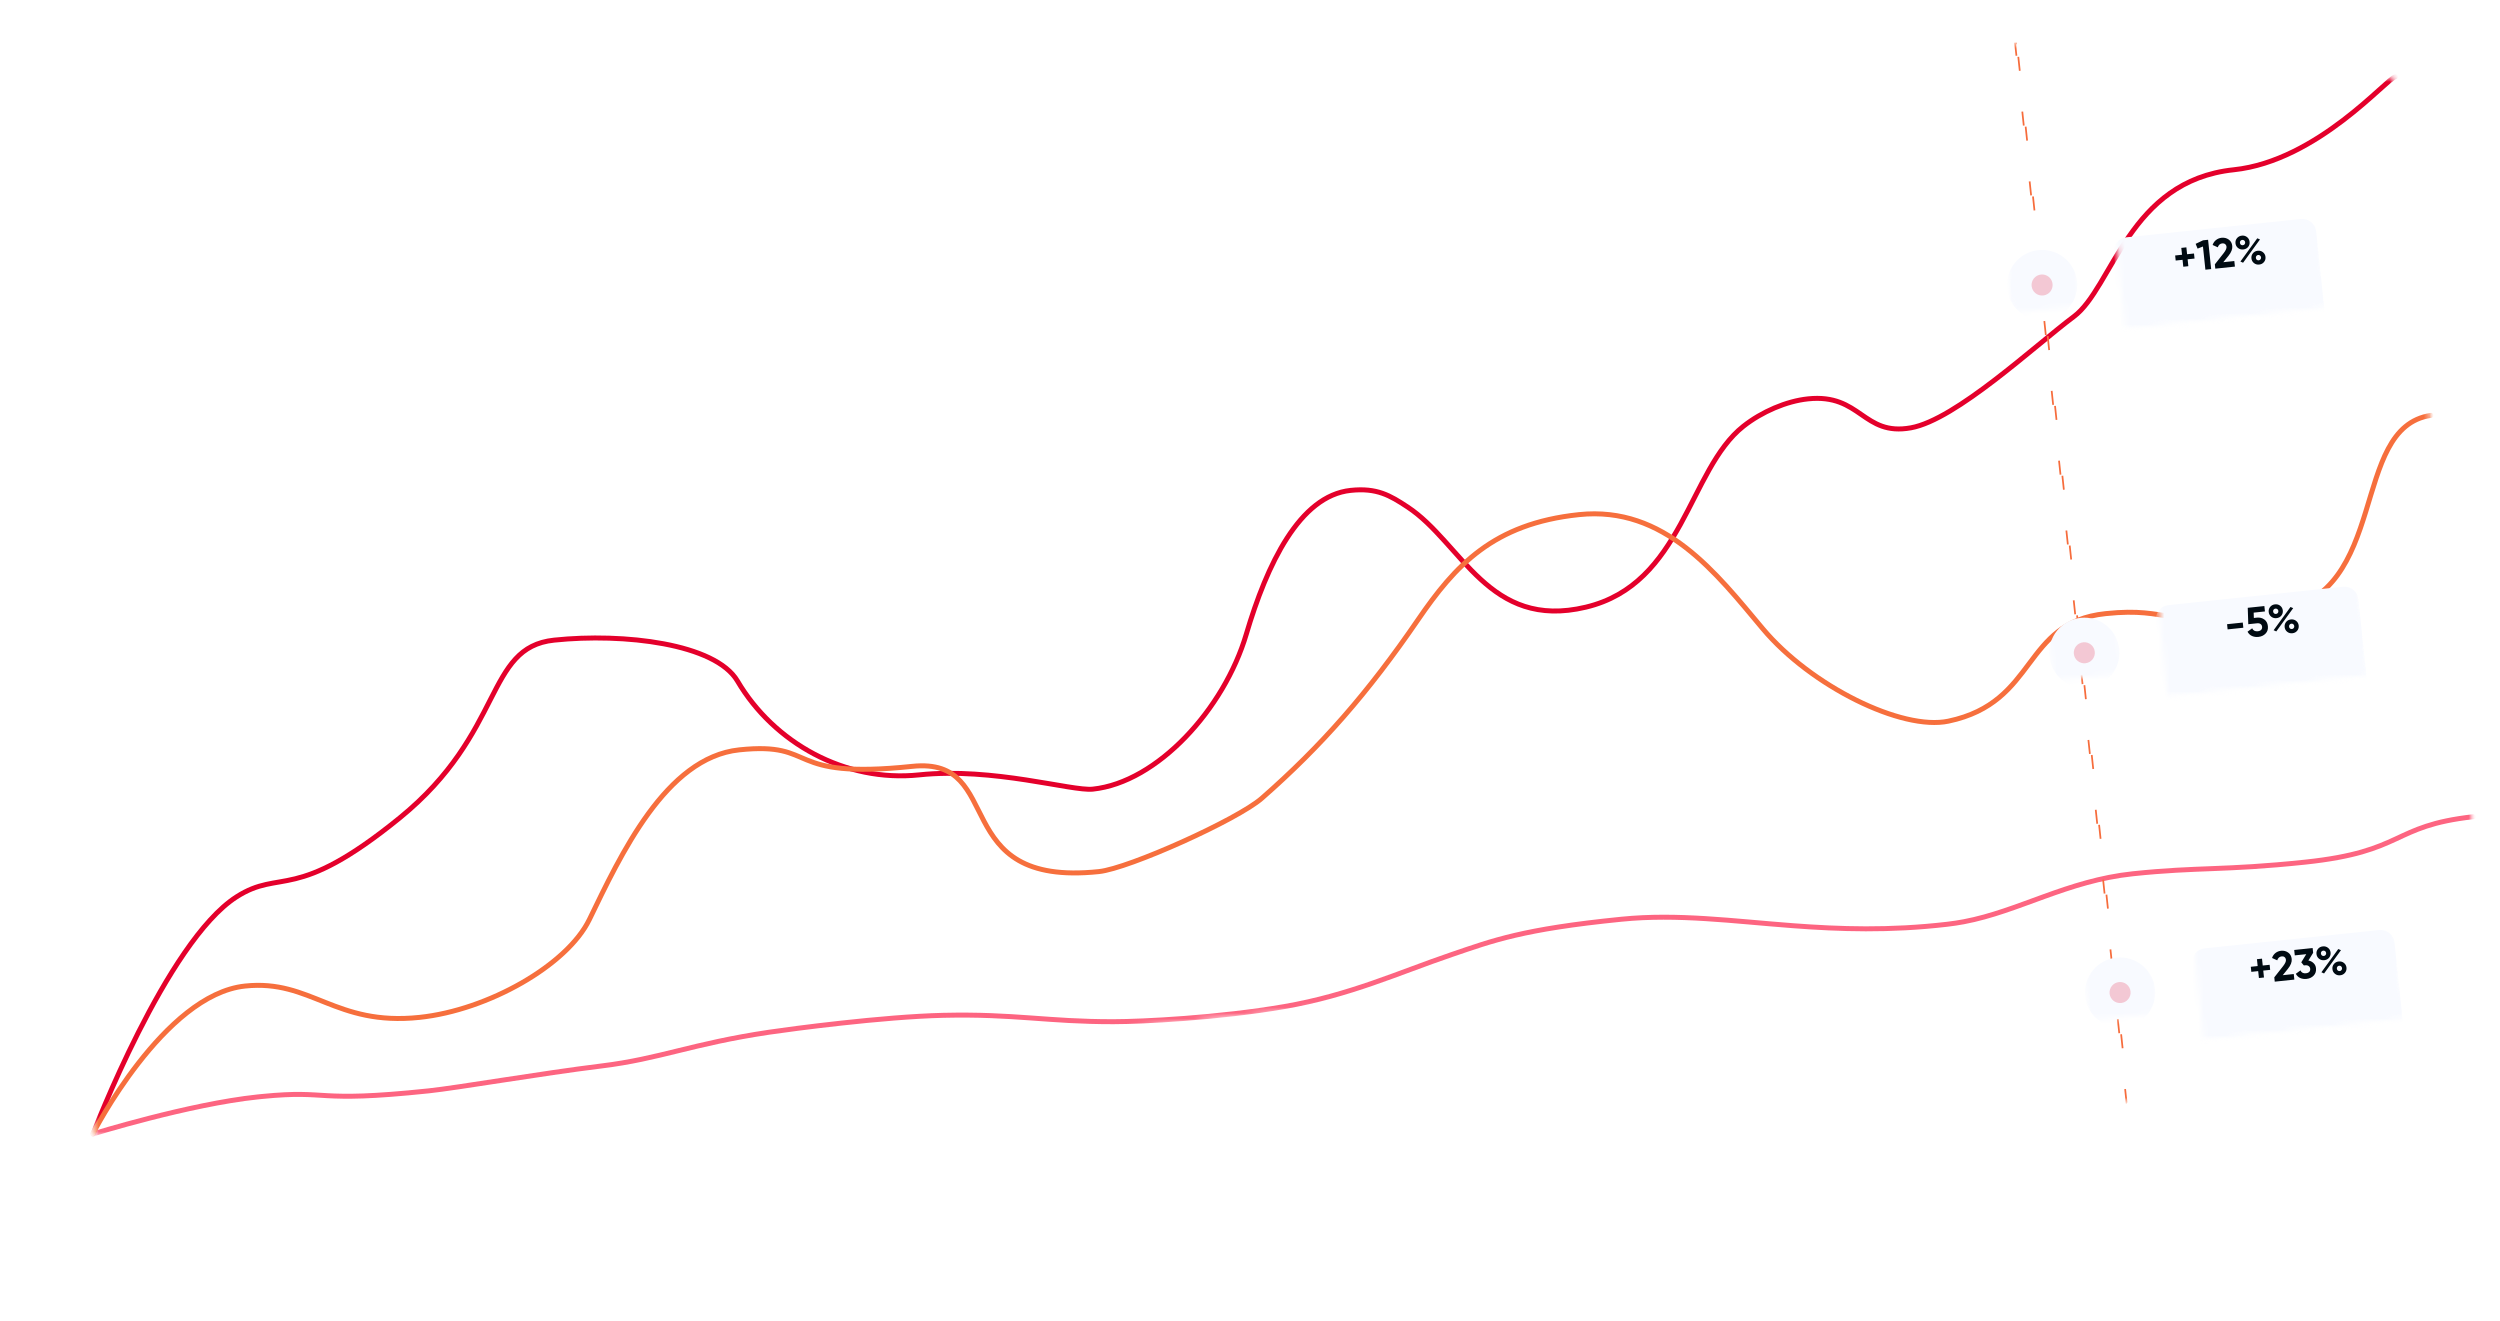 <?xml version="1.0" encoding="UTF-8"?> <svg xmlns="http://www.w3.org/2000/svg" width="443" height="234" viewBox="0 0 443 234" fill="none"><mask id="mask0_651_2119" style="mask-type:luminance" maskUnits="userSpaceOnUse" x="0" y="-1" width="443" height="235"><path d="M423.021 -0L0 44.461L19.837 233.015L442.858 188.554L423.021 -0Z" fill="white"></path></mask><g mask="url(#mask0_651_2119)"><path d="M423.025 -0.001L0 44.461L19.715 231.852L442.74 187.39L423.025 -0.001Z" fill="white" fill-opacity="0.01"></path><mask id="mask1_651_2119" style="mask-type:luminance" maskUnits="userSpaceOnUse" x="1" y="13" width="439" height="189"><path d="M424.458 13.613L1.434 58.074L16.515 201.42L439.54 156.958L424.458 13.613Z" fill="white"></path></mask><g mask="url(#mask1_651_2119)"><path d="M16.461 200.937C16.461 200.937 33.532 195.65 45.642 194.378C45.914 194.349 46.178 194.322 46.437 194.297C58.815 193.078 55.237 195.479 75.965 193.3C81.021 192.769 96.064 190.18 106.546 188.893C117.028 187.607 122.526 184.961 136.289 182.908C140.251 182.317 156.396 180.166 167.148 179.915C179.786 179.621 185.621 181.066 197.312 181.045C202.452 181.036 215.961 180.378 227.605 178.361C239.249 176.343 247.799 172.367 257.233 169.152C264.542 166.662 269.803 164.641 287.321 162.887C297.3 161.887 306.907 163.22 317.736 164.037C325.916 164.654 334.792 164.977 345.053 163.778C346.09 163.657 347.069 163.506 348.002 163.33C357.719 161.497 366.346 156.051 377.947 154.831C389.548 153.612 394.017 154.289 408.416 152.776C426.241 150.903 423.643 146.359 438.25 144.724" stroke="#FD6581" stroke-width="0.882" stroke-linecap="round"></path><path d="M16.465 200.956C16.465 200.956 29.465 166.914 41.896 158.934C49.846 153.829 52.171 160.118 70.836 144.927C89.502 129.736 85.887 114.725 98.197 113.431C110.507 112.137 126.765 114.037 130.681 120.679C137.149 131.653 149.767 138.685 162.889 137.306C176.011 135.927 189.928 140.227 193.645 139.836C205.068 138.635 216.905 125.673 220.84 112.388C224.503 100.022 230.257 87.85 239.347 86.895C243.983 86.407 246.303 87.778 249.437 89.847C259.051 96.194 263.763 111.705 281.009 107.59C298.255 103.476 299.191 83.227 308.928 75.533C312.193 72.954 316.564 71.079 320.372 70.679C329.776 69.691 330.086 77.357 338.622 75.808C346.6 74.359 360.568 61.262 367.472 56.109C374.376 50.956 377.19 32.041 395.829 30.082C410.676 28.522 423.065 13.759 424.458 13.613" stroke="#E4002B" stroke-width="0.882" stroke-linecap="round"></path><path d="M16.457 200.889C16.457 200.889 29.02 176.241 43.43 174.727C55.165 173.493 59.325 181.858 74.332 180.281C86.49 179.003 100.509 171.024 104.437 162.936C109.949 151.583 117.952 134.244 131.001 132.873C145.229 131.377 138.624 138.218 161.646 135.799C178.508 134.026 167.68 157.289 194.738 154.445C200.035 153.889 219.259 145.249 223.6 141.448C234.179 132.185 242.436 122.725 251.265 109.83C257.851 100.211 264.583 92.791 279.791 91.192C294.998 89.594 304.133 101.587 312.36 111.403C320.87 121.56 337.007 129.528 345.259 127.789C361.173 124.434 358.213 110.301 373.114 108.735C385.042 107.481 382.999 111.596 403.345 108.435C423.691 105.275 416.187 75.779 430.768 73.602" stroke="#F66F3D" stroke-width="0.882" stroke-linecap="round"></path></g><mask id="mask2_651_2119" style="mask-type:luminance" maskUnits="userSpaceOnUse" x="351" y="2" width="77" height="195"><path d="M407.627 2.243L351.348 8.158L371.128 196.168L427.407 190.252L407.627 2.243Z" fill="white"></path></mask><g mask="url(#mask2_651_2119)"><path d="M357.391 7.678L357.082 7.711L376.829 195.411L377.139 195.378L357.391 7.678Z" stroke="#F66C3C" stroke-width="0.311" stroke-dasharray="2.49 9.95"></path><mask id="mask3_651_2119" style="mask-type:luminance" maskUnits="userSpaceOnUse" x="368" y="167" width="15" height="14"><path d="M381.209 167.178L368.84 168.478L370.141 180.847L382.51 179.547L381.209 167.178Z" fill="white"></path></mask><g mask="url(#mask3_651_2119)"><g filter="url(#filter0_d_651_2119)"><path d="M376.326 180.197C379.741 179.838 382.219 176.778 381.86 173.362C381.5 169.947 378.44 167.469 375.024 167.828C371.609 168.187 369.131 171.247 369.491 174.662C369.85 178.078 372.91 180.556 376.326 180.197Z" fill="#F8FAFF"></path><path d="M375.871 175.867C376.895 175.76 377.639 174.842 377.531 173.817C377.423 172.792 376.505 172.049 375.48 172.157C374.456 172.264 373.712 173.182 373.82 174.207C373.928 175.232 374.846 175.975 375.871 175.867Z" fill="#E4002B" fill-opacity="0.2"></path></g></g><mask id="mask4_651_2119" style="mask-type:luminance" maskUnits="userSpaceOnUse" x="388" y="158" width="39" height="27"><path d="M424.046 158.32L388.176 162.091L390.518 184.355L426.389 180.585L424.046 158.32Z" fill="white"></path></mask><g mask="url(#mask4_651_2119)"><mask id="mask5_651_2119" style="mask-type:luminance" maskUnits="userSpaceOnUse" x="384" y="158" width="43" height="27"><path d="M424.046 158.321L384.465 162.481L386.807 184.745L426.388 180.585L424.046 158.321Z" fill="white"></path></mask><g mask="url(#mask5_651_2119)"><g filter="url(#filter1_d_651_2119)"><path fill-rule="evenodd" clip-rule="evenodd" d="M390.648 161.831C389.282 161.975 388.291 163.199 388.435 164.565L388.696 167.046L385.819 170.151C385.308 170.703 385.4 171.58 386.015 172.013L389.475 174.452L390.257 181.881C390.4 183.248 391.624 184.239 392.991 184.095L423.914 180.845C425.28 180.701 426.271 179.477 426.127 178.111L424.305 160.795C424.162 159.428 422.937 158.437 421.571 158.581L390.648 161.831Z" fill="#F8FAFF"></path></g></g><path d="M402.179 170.962L402.274 171.86L401.049 171.988L401.178 173.213L400.28 173.307L400.151 172.083L398.934 172.211L398.84 171.313L400.057 171.185L399.929 169.968L400.827 169.873L400.955 171.09L402.179 170.962ZM403.084 173.95L403.004 173.186L404.586 171.174C404.938 170.717 405.099 170.35 405.07 170.073C405.049 169.87 404.967 169.713 404.826 169.603C404.689 169.492 404.522 169.447 404.324 169.468C403.933 169.509 403.665 169.743 403.519 170.168L402.605 169.754C402.731 169.38 402.938 169.084 403.224 168.863C403.511 168.643 403.838 168.514 404.204 168.475C404.674 168.426 405.093 168.532 405.461 168.793C405.828 169.05 406.038 169.428 406.09 169.928C406.147 170.467 405.921 171.051 405.412 171.68L404.502 172.804L406.454 172.598L406.558 173.585L403.084 173.95ZM409.049 170.202C409.411 170.269 409.715 170.422 409.96 170.662C410.21 170.895 410.354 171.195 410.393 171.562C410.449 172.096 410.312 172.533 409.983 172.873C409.658 173.212 409.236 173.409 408.717 173.464C408.311 173.506 407.938 173.453 407.597 173.304C407.261 173.149 407.002 172.898 406.82 172.552L407.643 171.956C407.814 172.343 408.137 172.512 408.612 172.462C408.874 172.434 409.07 172.351 409.201 172.212C409.335 172.068 409.391 171.887 409.369 171.669C409.346 171.456 409.254 171.294 409.092 171.181C408.935 171.067 408.725 171.024 408.463 171.052L408.241 171.075L407.785 170.523L408.668 169.079L406.635 169.293L406.534 168.335L409.8 167.992L409.889 168.838L409.049 170.202ZM412.716 169.704C412.503 169.962 412.218 170.109 411.862 170.147C411.506 170.184 411.194 170.097 410.927 169.885C410.664 169.672 410.515 169.395 410.479 169.054C410.443 168.712 410.531 168.411 410.744 168.148C410.961 167.885 411.248 167.735 411.604 167.698C411.961 167.66 412.27 167.748 412.532 167.96C412.794 168.168 412.944 168.445 412.98 168.791C413.016 169.137 412.928 169.442 412.716 169.704ZM411.352 172.286L414.34 168.168L414.819 168.373L411.824 172.499L411.352 172.286ZM411.428 169.299C411.526 169.379 411.642 169.412 411.776 169.398C411.909 169.384 412.016 169.328 412.096 169.229C412.175 169.126 412.207 169.007 412.193 168.874C412.179 168.74 412.123 168.633 412.025 168.554C411.926 168.474 411.81 168.441 411.677 168.455C411.543 168.469 411.436 168.526 411.357 168.624C411.282 168.722 411.252 168.838 411.266 168.971C411.28 169.105 411.334 169.214 411.428 169.299ZM415.533 172.372C415.32 172.634 415.036 172.784 414.68 172.822C414.323 172.859 414.014 172.772 413.752 172.559C413.489 172.347 413.34 172.07 413.304 171.728C413.268 171.387 413.356 171.085 413.569 170.823C413.781 170.56 414.066 170.41 414.422 170.373C414.778 170.335 415.088 170.423 415.35 170.635C415.613 170.848 415.762 171.125 415.798 171.466C415.834 171.808 415.745 172.11 415.533 172.372ZM414.253 171.974C414.351 172.053 414.467 172.086 414.601 172.072C414.734 172.058 414.838 172 414.913 171.897C414.992 171.794 415.025 171.678 415.011 171.549C414.997 171.415 414.941 171.309 414.842 171.229C414.748 171.144 414.634 171.108 414.501 171.122C414.367 171.136 414.261 171.195 414.182 171.298C414.107 171.396 414.077 171.512 414.091 171.646C414.105 171.779 414.159 171.889 414.253 171.974Z" fill="#000A12"></path></g><mask id="mask6_651_2119" style="mask-type:luminance" maskUnits="userSpaceOnUse" x="362" y="106" width="15" height="15"><path d="M374.873 106.969L362.504 108.269L363.805 120.638L376.174 119.338L374.873 106.969Z" fill="white"></path></mask><g mask="url(#mask6_651_2119)"><g filter="url(#filter2_d_651_2119)"><path d="M369.99 119.988C373.405 119.629 375.883 116.569 375.524 113.153C375.164 109.738 372.104 107.26 368.688 107.619C365.273 107.978 362.795 111.038 363.155 114.453C363.514 117.869 366.574 120.347 369.99 119.988Z" fill="#F8FAFF"></path><path d="M369.535 115.659C370.56 115.552 371.303 114.634 371.195 113.609C371.087 112.584 370.169 111.841 369.144 111.949C368.12 112.056 367.376 112.974 367.484 113.999C367.592 115.024 368.51 115.767 369.535 115.659Z" fill="#E4002B" fill-opacity="0.2"></path></g></g><mask id="mask7_651_2119" style="mask-type:luminance" maskUnits="userSpaceOnUse" x="381" y="97" width="39" height="27"><path d="M417.648 97.493L381.777 101.264L384.12 123.528L419.99 119.758L417.648 97.493Z" fill="white"></path></mask><g mask="url(#mask7_651_2119)"><mask id="mask8_651_2119" style="mask-type:luminance" maskUnits="userSpaceOnUse" x="378" y="97" width="42" height="27"><path d="M417.648 97.494L378.066 101.654L380.409 123.918L419.99 119.758L417.648 97.494Z" fill="white"></path></mask><g mask="url(#mask8_651_2119)"><g filter="url(#filter3_d_651_2119)"><path fill-rule="evenodd" clip-rule="evenodd" d="M384.251 101.004C382.885 101.148 381.894 102.372 382.037 103.738L382.298 106.219L379.422 109.325C378.91 109.877 379.002 110.753 379.618 111.186L383.078 113.626L383.859 121.054C384.003 122.421 385.227 123.412 386.593 123.268L417.516 120.018C418.882 119.875 419.873 118.651 419.73 117.284L417.908 99.968C417.764 98.601 416.54 97.61 415.174 97.754L384.251 101.004Z" fill="#F8FAFF"></path></g></g><path d="M394.734 111.528L394.637 110.608L397.42 110.315L397.517 111.235L394.734 111.528ZM399.917 109.445C400.416 109.393 400.853 109.499 401.226 109.765C401.599 110.026 401.813 110.424 401.869 110.958C401.925 111.492 401.789 111.93 401.459 112.269C401.135 112.609 400.713 112.805 400.193 112.86C399.773 112.904 399.392 112.849 399.05 112.695C398.709 112.541 398.447 112.288 398.265 111.937L399.087 111.333C399.26 111.735 399.593 111.91 400.088 111.858C400.35 111.831 400.547 111.747 400.677 111.609C400.812 111.464 400.868 111.283 400.845 111.066C400.823 110.853 400.733 110.69 400.576 110.576C400.419 110.463 400.217 110.419 399.969 110.445L398.396 110.61L398.3 107.702L401.246 107.392L401.347 108.349L399.351 108.559L399.382 109.501L399.917 109.445ZM404.249 109.095C404.036 109.352 403.752 109.5 403.395 109.537C403.039 109.575 402.727 109.487 402.46 109.275C402.197 109.063 402.048 108.786 402.012 108.444C401.976 108.103 402.065 107.801 402.277 107.539C402.495 107.276 402.781 107.126 403.138 107.088C403.494 107.051 403.803 107.138 404.066 107.351C404.328 107.558 404.477 107.835 404.513 108.182C404.55 108.528 404.462 108.832 404.249 109.095ZM402.885 111.677L405.873 107.558L406.353 107.763L403.358 111.89L402.885 111.677ZM402.961 108.69C403.059 108.77 403.175 108.802 403.309 108.788C403.443 108.774 403.549 108.718 403.629 108.62C403.708 108.516 403.741 108.398 403.727 108.264C403.713 108.131 403.656 108.024 403.558 107.944C403.46 107.865 403.343 107.832 403.21 107.846C403.076 107.86 402.97 107.916 402.89 108.015C402.815 108.112 402.785 108.228 402.799 108.362C402.813 108.495 402.867 108.605 402.961 108.69ZM407.066 111.763C406.854 112.025 406.569 112.175 406.213 112.212C405.857 112.25 405.547 112.162 405.285 111.95C405.022 111.737 404.873 111.46 404.837 111.119C404.801 110.777 404.89 110.476 405.102 110.213C405.315 109.951 405.599 109.801 405.955 109.763C406.312 109.726 406.621 109.813 406.883 110.026C407.146 110.238 407.295 110.515 407.331 110.857C407.367 111.198 407.279 111.5 407.066 111.763ZM405.786 111.364C405.885 111.444 406.001 111.477 406.134 111.463C406.268 111.449 406.372 111.39 406.446 111.287C406.525 111.184 406.558 111.068 406.544 110.939C406.53 110.806 406.474 110.699 406.376 110.62C406.282 110.534 406.168 110.499 406.034 110.513C405.901 110.527 405.794 110.586 405.715 110.689C405.64 110.787 405.61 110.903 405.624 111.036C405.638 111.17 405.692 111.279 405.786 111.364Z" fill="#000A12"></path></g><mask id="mask9_651_2119" style="mask-type:luminance" maskUnits="userSpaceOnUse" x="355" y="41" width="14" height="15"><path d="M367.393 41.804L355.023 43.104L356.325 55.473L368.694 54.173L367.393 41.804Z" fill="white"></path></mask><g mask="url(#mask9_651_2119)"><g filter="url(#filter4_d_651_2119)"><path d="M362.509 54.823C365.925 54.464 368.403 51.404 368.043 47.989C367.684 44.573 364.624 42.095 361.208 42.454C357.792 42.813 355.315 45.873 355.674 49.288C356.033 52.704 359.094 55.182 362.509 54.823Z" fill="#F8FAFF"></path><path d="M362.054 50.493C363.079 50.386 363.822 49.468 363.715 48.443C363.607 47.418 362.689 46.675 361.664 46.783C360.639 46.891 359.896 47.809 360.004 48.833C360.112 49.858 361.03 50.601 362.054 50.493Z" fill="#E4002B" fill-opacity="0.2"></path></g></g><mask id="mask10_651_2119" style="mask-type:luminance" maskUnits="userSpaceOnUse" x="374" y="32" width="39" height="27"><path d="M410.167 32.329L374.297 36.099L376.639 58.363L412.51 54.593L410.167 32.329Z" fill="white"></path></mask><g mask="url(#mask10_651_2119)"><mask id="mask11_651_2119" style="mask-type:luminance" maskUnits="userSpaceOnUse" x="370" y="32" width="43" height="27"><path d="M410.167 32.329L370.586 36.489L372.928 58.753L412.51 54.593L410.167 32.329Z" fill="white"></path></mask><g mask="url(#mask11_651_2119)"><g filter="url(#filter5_d_651_2119)"><path fill-rule="evenodd" clip-rule="evenodd" d="M376.771 35.839C375.404 35.982 374.413 37.206 374.557 38.572L374.818 41.054L371.94 44.159C371.429 44.711 371.522 45.587 372.137 46.021L375.596 48.46L376.379 55.889C376.523 57.255 377.746 58.246 379.112 58.103L410.036 54.853C411.402 54.709 412.393 53.485 412.249 52.119L410.427 34.802C410.283 33.436 409.06 32.445 407.694 32.588L376.771 35.839Z" fill="#F8FAFF"></path></g></g><path d="M388.778 44.92L388.872 45.818L387.647 45.946L387.776 47.171L386.878 47.265L386.749 46.041L385.532 46.169L385.438 45.271L386.655 45.143L386.527 43.926L387.425 43.831L387.553 45.048L388.778 44.92ZM390.383 42.582L391.273 42.489L391.82 47.684L390.796 47.791L390.363 43.68L389.412 44.057L389.068 43.208L390.383 42.582ZM392.552 47.607L392.472 46.842L394.054 44.83C394.406 44.373 394.567 44.006 394.538 43.729C394.517 43.526 394.435 43.369 394.294 43.259C394.157 43.149 393.99 43.104 393.792 43.124C393.401 43.166 393.133 43.399 392.987 43.824L392.073 43.41C392.199 43.037 392.406 42.74 392.693 42.52C392.98 42.299 393.306 42.17 393.672 42.132C394.142 42.082 394.561 42.188 394.929 42.45C395.296 42.706 395.506 43.084 395.558 43.584C395.615 44.123 395.389 44.707 394.88 45.336L393.97 46.46L395.922 46.255L396.026 47.242L392.552 47.607ZM398.364 43.762C398.151 44.019 397.867 44.167 397.511 44.204C397.154 44.242 396.843 44.154 396.575 43.942C396.313 43.73 396.163 43.453 396.128 43.112C396.092 42.77 396.18 42.468 396.392 42.206C396.61 41.943 396.897 41.793 397.253 41.755C397.609 41.718 397.919 41.805 398.181 42.018C398.443 42.225 398.592 42.502 398.629 42.849C398.665 43.195 398.577 43.499 398.364 43.762ZM397 46.344L399.989 42.226L400.468 42.43L397.473 46.557L397 46.344ZM397.076 43.357C397.175 43.437 397.291 43.47 397.424 43.455C397.558 43.441 397.665 43.385 397.744 43.287C397.823 43.183 397.856 43.065 397.842 42.931C397.828 42.798 397.772 42.691 397.673 42.611C397.575 42.532 397.459 42.499 397.325 42.513C397.192 42.527 397.085 42.583 397.005 42.682C396.931 42.78 396.9 42.895 396.914 43.029C396.928 43.162 396.982 43.272 397.076 43.357ZM401.181 46.43C400.969 46.692 400.685 46.842 400.328 46.88C399.972 46.917 399.663 46.829 399.4 46.617C399.138 46.404 398.989 46.127 398.953 45.786C398.917 45.445 399.005 45.143 399.218 44.88C399.43 44.618 399.714 44.468 400.071 44.43C400.427 44.393 400.736 44.481 400.999 44.693C401.261 44.906 401.41 45.183 401.446 45.524C401.482 45.865 401.394 46.167 401.181 46.43ZM399.901 46.031C400 46.111 400.116 46.144 400.249 46.13C400.383 46.116 400.487 46.057 400.561 45.955C400.64 45.851 400.673 45.735 400.66 45.607C400.646 45.473 400.589 45.366 400.491 45.287C400.397 45.202 400.283 45.166 400.149 45.18C400.016 45.194 399.91 45.253 399.83 45.356C399.756 45.454 399.725 45.57 399.739 45.703C399.753 45.837 399.807 45.946 399.901 46.031Z" fill="#000A12"></path></g></g></g><defs><filter id="filter0_d_651_2119" x="364.482" y="164.684" width="22.387" height="22.388" filterUnits="userSpaceOnUse" color-interpolation-filters="sRGB"><feFlood flood-opacity="0" result="BackgroundImageFix"></feFlood><feColorMatrix in="SourceAlpha" type="matrix" values="0 0 0 0 0 0 0 0 0 0 0 0 0 0 0 0 0 0 127 0" result="hardAlpha"></feColorMatrix><feOffset dy="1.866"></feOffset><feGaussianBlur stdDeviation="2.487"></feGaussianBlur><feColorMatrix type="matrix" values="0 0 0 0 0.439 0 0 0 0 0.471 0 0 0 0 0.529 0 0 0 0.24 0"></feColorMatrix><feBlend mode="normal" in2="BackgroundImageFix" result="effect1_dropShadow_651_2119"></feBlend><feBlend mode="normal" in="SourceGraphic" in2="effect1_dropShadow_651_2119" result="shape"></feBlend></filter><filter id="filter1_d_651_2119" x="370.564" y="149.861" width="70.502" height="55.391" filterUnits="userSpaceOnUse" color-interpolation-filters="sRGB"><feFlood flood-opacity="0" result="BackgroundImageFix"></feFlood><feColorMatrix in="SourceAlpha" type="matrix" values="0 0 0 0 0 0 0 0 0 0 0 0 0 0 0 0 0 0 127 0" result="hardAlpha"></feColorMatrix><feOffset dy="6.219"></feOffset><feGaussianBlur stdDeviation="7.462"></feGaussianBlur><feColorMatrix type="matrix" values="0 0 0 0 0.114 0 0 0 0 0.165 0 0 0 0 0.267 0 0 0 0.12 0"></feColorMatrix><feBlend mode="normal" in2="BackgroundImageFix" result="effect1_dropShadow_651_2119"></feBlend><feBlend mode="normal" in="SourceGraphic" in2="effect1_dropShadow_651_2119" result="shape"></feBlend></filter><filter id="filter2_d_651_2119" x="358.146" y="104.475" width="22.387" height="22.388" filterUnits="userSpaceOnUse" color-interpolation-filters="sRGB"><feFlood flood-opacity="0" result="BackgroundImageFix"></feFlood><feColorMatrix in="SourceAlpha" type="matrix" values="0 0 0 0 0 0 0 0 0 0 0 0 0 0 0 0 0 0 127 0" result="hardAlpha"></feColorMatrix><feOffset dy="1.866"></feOffset><feGaussianBlur stdDeviation="2.487"></feGaussianBlur><feColorMatrix type="matrix" values="0 0 0 0 0.439 0 0 0 0 0.471 0 0 0 0 0.529 0 0 0 0.24 0"></feColorMatrix><feBlend mode="normal" in2="BackgroundImageFix" result="effect1_dropShadow_651_2119"></feBlend><feBlend mode="normal" in="SourceGraphic" in2="effect1_dropShadow_651_2119" result="shape"></feBlend></filter><filter id="filter3_d_651_2119" x="364.165" y="89.034" width="70.502" height="55.391" filterUnits="userSpaceOnUse" color-interpolation-filters="sRGB"><feFlood flood-opacity="0" result="BackgroundImageFix"></feFlood><feColorMatrix in="SourceAlpha" type="matrix" values="0 0 0 0 0 0 0 0 0 0 0 0 0 0 0 0 0 0 127 0" result="hardAlpha"></feColorMatrix><feOffset dy="6.219"></feOffset><feGaussianBlur stdDeviation="7.462"></feGaussianBlur><feColorMatrix type="matrix" values="0 0 0 0 0.114 0 0 0 0 0.165 0 0 0 0 0.267 0 0 0 0.12 0"></feColorMatrix><feBlend mode="normal" in2="BackgroundImageFix" result="effect1_dropShadow_651_2119"></feBlend><feBlend mode="normal" in="SourceGraphic" in2="effect1_dropShadow_651_2119" result="shape"></feBlend></filter><filter id="filter4_d_651_2119" x="350.666" y="39.31" width="22.387" height="22.388" filterUnits="userSpaceOnUse" color-interpolation-filters="sRGB"><feFlood flood-opacity="0" result="BackgroundImageFix"></feFlood><feColorMatrix in="SourceAlpha" type="matrix" values="0 0 0 0 0 0 0 0 0 0 0 0 0 0 0 0 0 0 127 0" result="hardAlpha"></feColorMatrix><feOffset dy="1.866"></feOffset><feGaussianBlur stdDeviation="2.487"></feGaussianBlur><feColorMatrix type="matrix" values="0 0 0 0 0.439 0 0 0 0 0.471 0 0 0 0 0.529 0 0 0 0.24 0"></feColorMatrix><feBlend mode="normal" in2="BackgroundImageFix" result="effect1_dropShadow_651_2119"></feBlend><feBlend mode="normal" in="SourceGraphic" in2="effect1_dropShadow_651_2119" result="shape"></feBlend></filter><filter id="filter5_d_651_2119" x="356.685" y="23.868" width="70.502" height="55.392" filterUnits="userSpaceOnUse" color-interpolation-filters="sRGB"><feFlood flood-opacity="0" result="BackgroundImageFix"></feFlood><feColorMatrix in="SourceAlpha" type="matrix" values="0 0 0 0 0 0 0 0 0 0 0 0 0 0 0 0 0 0 127 0" result="hardAlpha"></feColorMatrix><feOffset dy="6.219"></feOffset><feGaussianBlur stdDeviation="7.462"></feGaussianBlur><feColorMatrix type="matrix" values="0 0 0 0 0.114 0 0 0 0 0.165 0 0 0 0 0.267 0 0 0 0.12 0"></feColorMatrix><feBlend mode="normal" in2="BackgroundImageFix" result="effect1_dropShadow_651_2119"></feBlend><feBlend mode="normal" in="SourceGraphic" in2="effect1_dropShadow_651_2119" result="shape"></feBlend></filter></defs></svg> 